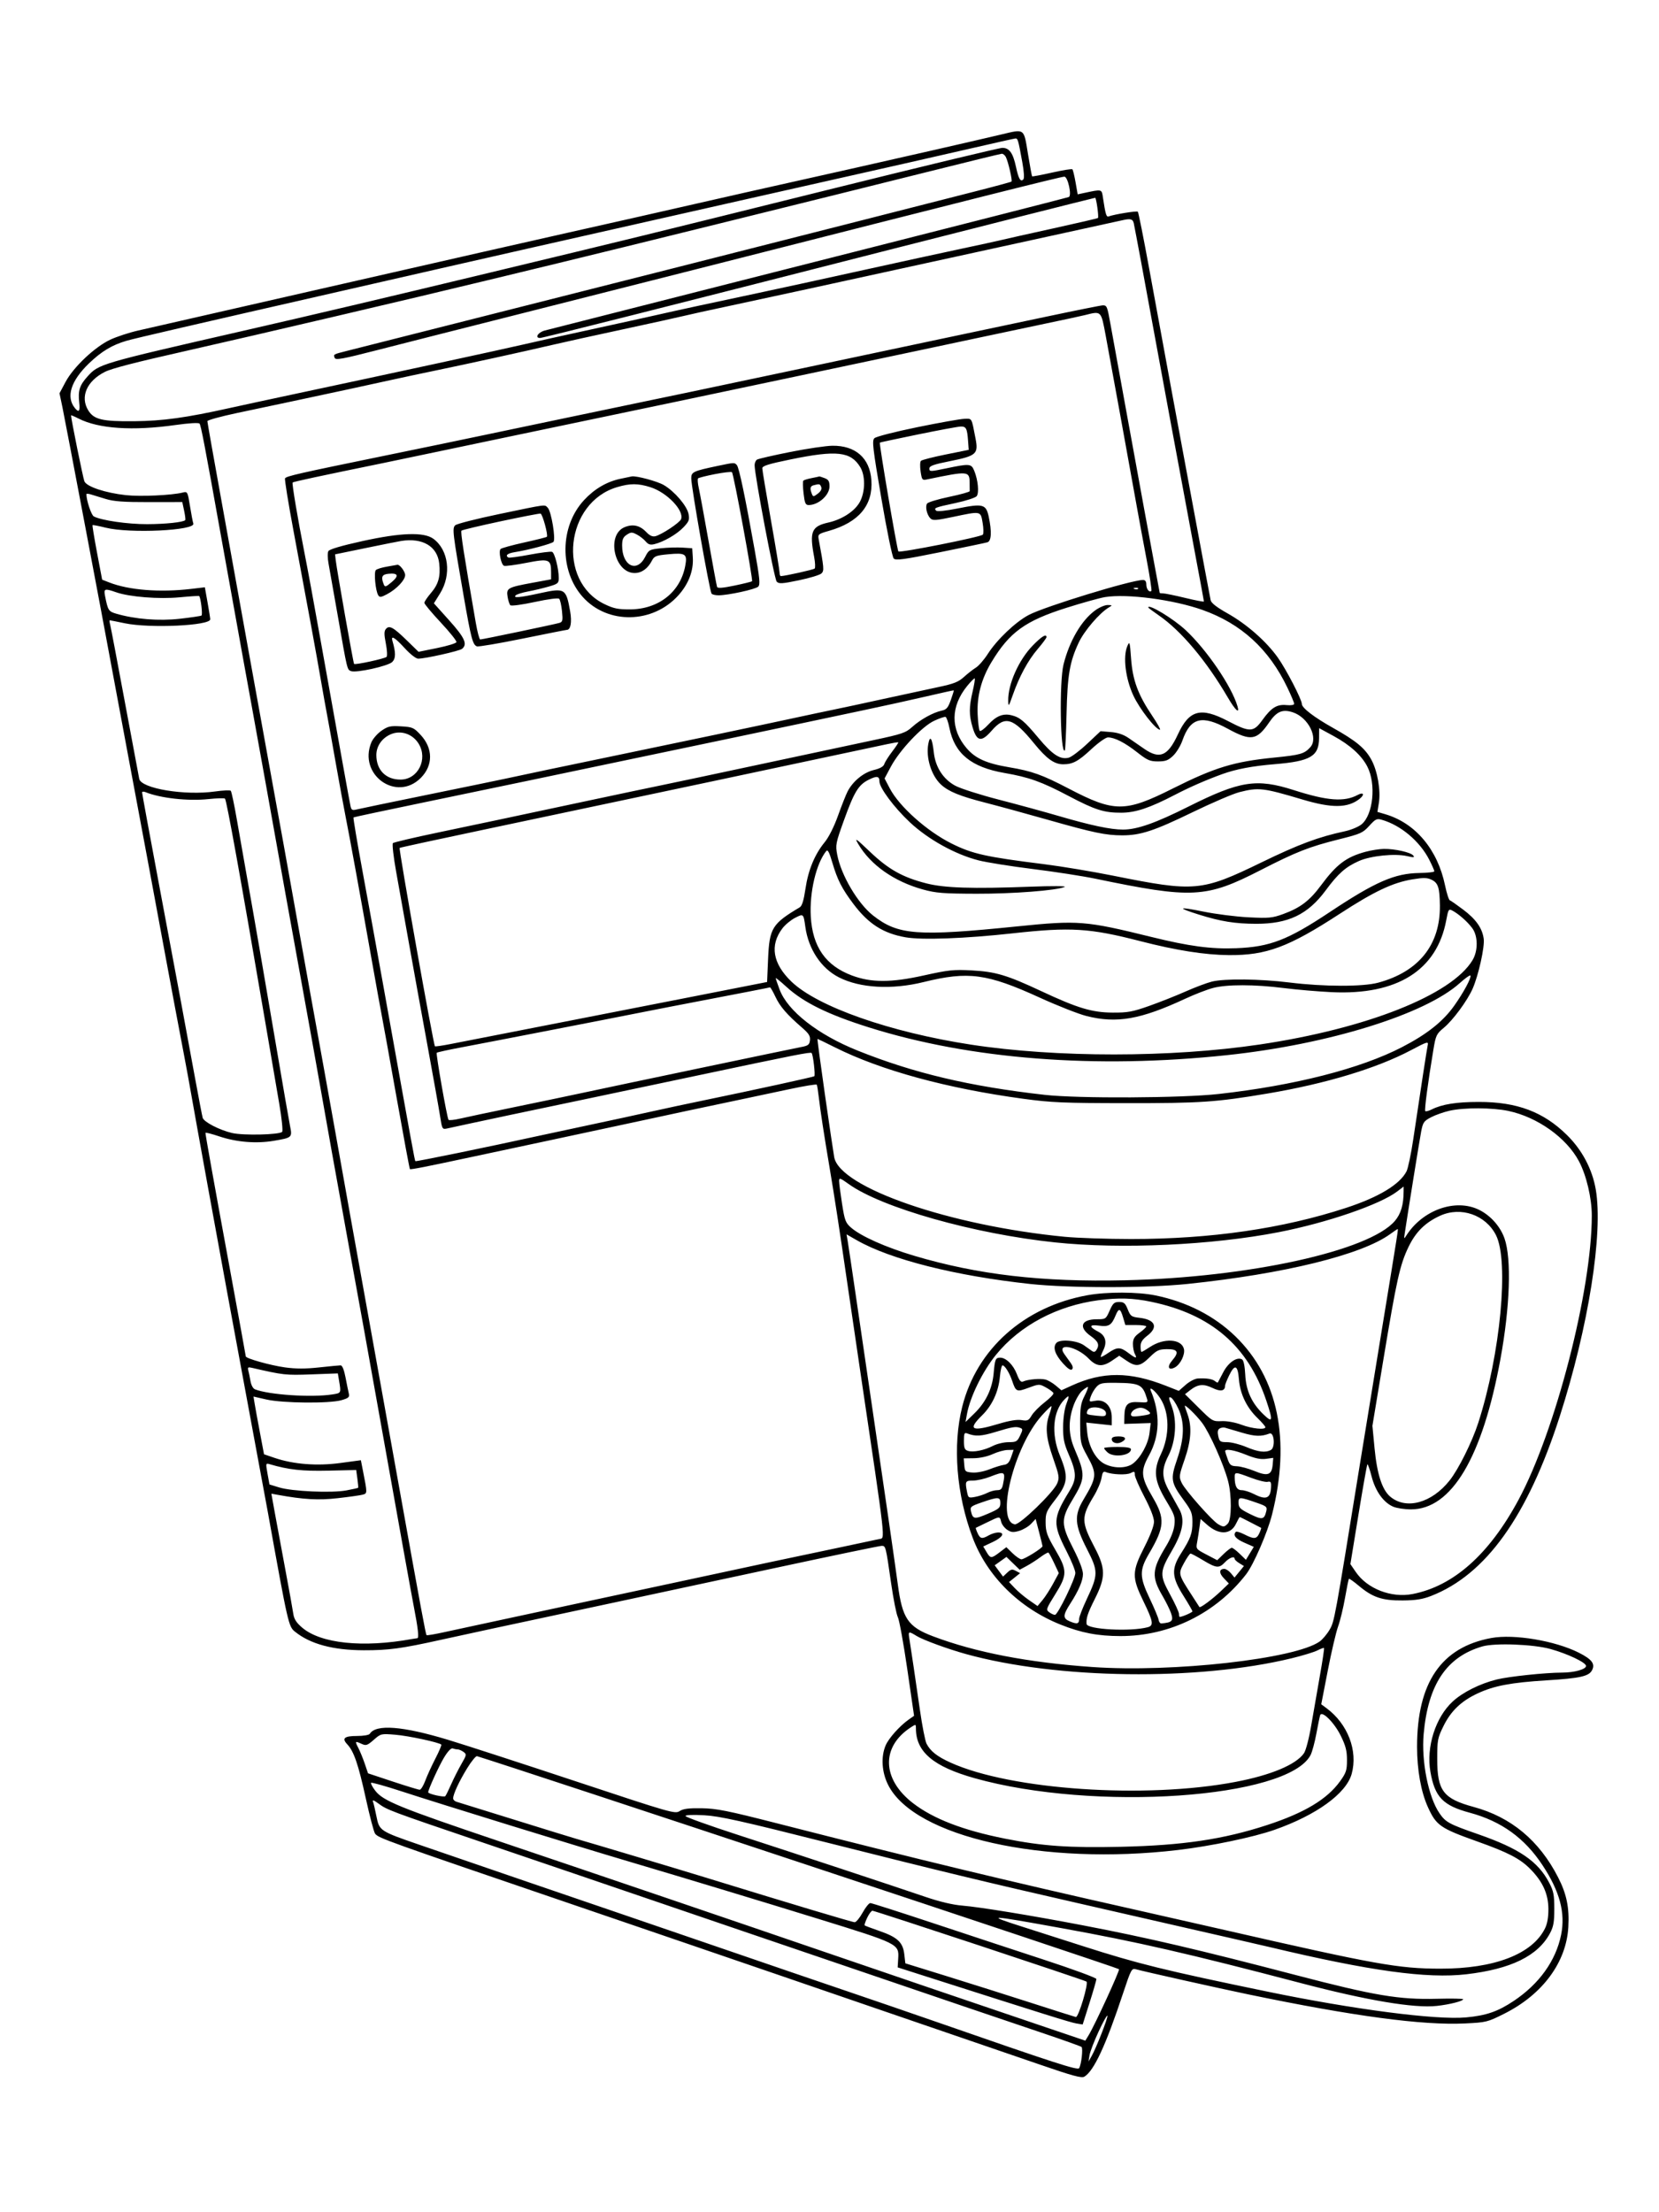 <svg xmlns="http://www.w3.org/2000/svg" width="864" height="1152" viewBox="0 0 864 1152" version="1.1">
	<path d="M 521.500 70.020 C 509.479 72.879, 468.119 82.336, 445.500 87.398 C 394.113 98.897, 374.232 103.375, 358.500 106.993 C 349.150 109.143, 336.100 112.109, 329.500 113.584 C 295.867 121.103, 205.559 141.585, 162.500 151.461 C 132.701 158.295, 81.356 170.013, 72.047 172.103 C 67.397 173.147, 60.826 175.297, 57.444 176.879 C 49.371 180.657, 38.270 191.139, 34.144 198.882 L 30.987 204.805 32.507 212.034 C 33.934 218.818, 54.552 327.664, 57.504 344 C 58.250 348.125, 62.696 371.975, 67.384 397 C 75.382 439.690, 80.345 466.346, 86.466 499.500 C 89.250 514.577, 92.990 534.475, 96.052 550.500 C 97.103 556, 98.627 564.325, 99.438 569 C 101.330 579.910, 115.363 657.221, 117.952 671 C 119.037 676.775, 122.652 696.350, 125.986 714.500 C 129.320 732.650, 133.400 754.700, 135.053 763.500 C 136.707 772.300, 138.708 783.100, 139.501 787.500 C 150.089 846.254, 150.256 846.985, 153.699 849.749 C 161.679 856.155, 173.481 859.323, 189.500 859.362 C 202.359 859.392, 209.085 858.482, 229.500 853.947 C 241.810 851.213, 257.892 847.754, 322 834.052 C 337.125 830.819, 373.751 822.960, 403.390 816.587 C 433.030 810.214, 458.109 805, 459.121 805 C 461.295 805, 461.276 804.928, 464.092 824.500 C 465.279 832.750, 466.860 840.698, 467.605 842.162 C 468.350 843.626, 470.554 855.774, 472.503 869.158 L 476.045 893.492 473.272 895.442 C 468.554 898.760, 462.827 905.172, 461.233 908.921 C 458.704 914.869, 459.222 922.934, 462.556 929.524 C 476.256 956.600, 543.362 971.651, 613.500 963.378 C 630.576 961.364, 652.781 956.723, 663.725 952.880 C 685.622 945.192, 701.118 933.961, 703.952 923.726 C 707.286 911.683, 701.915 897.702, 690.801 889.494 L 688.101 887.500 691.491 870 C 693.355 860.375, 695.774 850.025, 696.867 847 C 697.959 843.975, 699.594 837.230, 700.499 832.011 C 701.404 826.792, 702.311 822.356, 702.514 822.153 C 702.717 821.949, 705.047 823.597, 707.692 825.815 C 714.897 831.857, 719.863 833.514, 730.500 833.425 C 737.382 833.368, 740.884 832.810, 745.382 831.054 C 773.871 819.932, 795.611 789.552, 812.333 737.500 C 827.255 691.047, 835.003 642.202, 831.067 619.403 C 829.239 608.816, 823.974 598.864, 816.085 591.084 C 803.813 578.981, 790.047 573.810, 770.134 573.822 C 758.520 573.830, 751.028 575.023, 745.657 577.720 C 744.093 578.505, 742.570 578.904, 742.272 578.606 C 741.755 578.088, 743.682 563.523, 746.513 546.557 C 747.752 539.132, 748.105 538.392, 751.940 535.206 C 756.725 531.232, 764.178 521.120, 766.933 514.866 C 769.994 507.916, 773.281 493.131, 772.710 488.878 C 771.967 483.334, 768.696 478.693, 761.967 473.634 C 758.708 471.185, 755.609 469.028, 755.080 468.840 C 754.551 468.653, 753.426 465.167, 752.581 461.094 C 748.689 442.355, 737.167 428.634, 721.425 423.990 L 717.349 422.788 718.104 418.144 C 719.154 411.683, 717.396 401.499, 714.226 395.674 C 710.963 389.678, 706.324 385.826, 694.145 378.998 C 684.356 373.511, 678 368.627, 678 366.594 C 678 364.286, 669.815 348.495, 665.445 342.370 C 659.414 333.918, 649.269 325.011, 639.301 319.417 C 633.773 316.315, 630.819 314.030, 630.513 312.622 C 630.260 311.455, 628.928 304.425, 627.553 297 C 626.178 289.575, 623.033 272.700, 620.565 259.500 C 615.092 230.236, 605.745 179.590, 598.543 140.176 C 595.596 124.047, 592.912 110.579, 592.578 110.245 C 592.041 109.708, 580.350 111.603, 577.345 112.714 C 576.199 113.138, 575.722 111.562, 574.446 103.137 C 573.720 98.339, 574.165 98.454, 564.374 100.536 L 561.249 101.200 560.150 94.958 C 559.545 91.525, 558.801 88.468, 558.497 88.164 C 558.193 87.859, 553.415 88.632, 547.880 89.880 C 542.345 91.128, 537.681 92.003, 537.516 91.825 C 537.351 91.646, 536.370 86.325, 535.336 80 C 533.150 66.631, 533.794 67.096, 521.500 70.020 M 507 76.984 C 488.441 81.270, 470.921 85.232, 387.500 104.005 C 373.200 107.224, 354.300 111.492, 345.500 113.491 C 329.039 117.230, 308.947 121.768, 277.500 128.850 C 267.600 131.079, 247.800 135.578, 233.500 138.846 C 219.200 142.115, 193.325 148.020, 176 151.968 C 102.533 168.712, 70.222 176.192, 65.907 177.454 C 58.331 179.672, 52.878 182.951, 46.364 189.206 C 36.852 198.339, 34.232 206.755, 39.080 212.597 C 41.113 215.046, 41.769 214.130, 41.254 209.560 C 40.565 203.448, 41.474 200.588, 45.534 196.094 C 51.482 189.510, 51.739 189.435, 125.500 172.539 C 164.883 163.518, 197.814 155.752, 255.500 141.880 C 329.224 124.151, 333.718 123.050, 430.317 99.059 C 479.166 86.926, 520.428 77, 522.010 77 C 525.664 77, 527.575 79.667, 529.126 86.927 C 530.449 93.118, 531.496 94.912, 532.935 93.450 C 533.515 92.860, 533.318 89.467, 532.415 84.500 C 530.252 72.606, 530.069 71.989, 528.731 72.125 C 528.054 72.194, 518.275 74.381, 507 76.984 M 482.500 89.651 C 433.176 102.004, 318.541 130.331, 291 136.971 C 279.175 139.822, 262.300 143.904, 253.500 146.042 C 217.800 154.716, 132.862 174.617, 97.500 182.594 C 70.052 188.785, 58.223 191.840, 54.586 193.676 C 45.208 198.410, 41.645 206.626, 45.926 213.647 C 48.882 218.494, 53.231 219.524, 70 219.348 C 84.876 219.192, 96.786 217.546, 119.476 212.510 C 125.539 211.164, 141.075 207.812, 154 205.060 C 203.546 194.510, 261.936 181.872, 272 179.520 C 277.775 178.170, 293.975 174.570, 308 171.520 C 322.025 168.470, 337.325 165.100, 342 164.032 C 351.937 161.761, 371.786 157.462, 395 152.552 C 404.075 150.632, 427.925 145.435, 448 141.003 C 468.075 136.571, 491.925 131.376, 501 129.459 C 510.075 127.541, 519.300 125.528, 521.500 124.985 C 523.700 124.442, 535.835 121.727, 548.466 118.950 C 561.097 116.174, 571.605 113.728, 571.818 113.515 C 572.332 113.002, 570.942 103, 570.358 103 C 569.923 103, 503.387 119.804, 465.500 129.483 C 348.371 159.405, 282.647 176, 281.272 176 C 278.339 176, 280.240 173.015, 283.750 172.108 C 291.606 170.077, 348.038 155.726, 384 146.614 C 404.625 141.388, 434.100 133.904, 449.500 129.983 C 464.900 126.062, 495.050 118.390, 516.500 112.934 C 537.950 107.479, 556.005 102.823, 556.622 102.588 C 558.311 101.945, 556.150 92, 554.321 92 C 552.492 92, 509.637 102.774, 364 139.847 C 344.475 144.818, 303.525 155.190, 273 162.897 C 242.475 170.604, 207.911 179.374, 196.192 182.386 C 178.435 186.949, 174.790 187.616, 174.319 186.388 C 173.591 184.491, 173.464 184.565, 180.500 182.770 C 188.433 180.747, 285.797 156.098, 348 140.366 C 375.225 133.480, 417.750 122.671, 442.500 116.347 C 467.250 110.022, 496.242 102.627, 506.926 99.914 C 517.610 97.201, 526.548 94.785, 526.789 94.545 C 527.335 93.998, 525.051 84.111, 523.833 81.750 C 523.336 80.787, 522.383 80.030, 521.715 80.067 C 521.047 80.103, 503.400 84.416, 482.500 89.651 M 584.500 114.695 C 583.400 114.950, 570.125 117.858, 555 121.156 C 539.875 124.455, 514.450 130.010, 498.500 133.501 C 432.288 147.992, 395.512 155.990, 379 159.488 C 369.375 161.527, 359.025 163.802, 356 164.544 C 352.975 165.286, 338.800 168.407, 324.500 171.480 C 310.200 174.552, 293.775 178.173, 288 179.526 C 273.848 182.843, 243.646 189.469, 226.500 193.019 C 218.800 194.613, 209.575 196.572, 206 197.372 C 197.302 199.318, 168.700 205.491, 152 209.026 C 144.575 210.598, 131.637 213.339, 123.250 215.116 C 114.862 216.893, 108 218.789, 108 219.330 C 108 219.870, 111.353 238.804, 115.452 261.406 C 119.550 284.008, 126.094 320.275, 129.993 342 C 133.893 363.725, 139.514 394.775, 142.485 411 C 145.456 427.225, 149.967 452.200, 152.510 466.500 C 157.249 493.148, 165.904 541.220, 168.533 555.500 C 169.343 559.900, 172.051 574.975, 174.551 589 C 181.596 628.531, 183.380 638.477, 191.505 683.500 C 195.673 706.600, 202.881 746.650, 207.521 772.500 C 219.374 838.527, 221.689 851.022, 222.155 851.489 C 222.380 851.713, 226.600 851.001, 231.532 849.906 C 236.464 848.811, 242.525 847.501, 245 846.995 C 247.475 846.488, 256.925 844.450, 266 842.466 C 275.075 840.482, 288.575 837.579, 296 836.016 C 303.425 834.452, 328.625 829.052, 352 824.014 C 395.339 814.675, 408.464 811.877, 438.500 805.577 C 447.850 803.616, 456.573 801.760, 457.884 801.453 C 461.059 800.709, 461.663 806.056, 448.004 714 C 446.331 702.725, 443.390 682.700, 441.468 669.500 C 437.089 639.424, 434.522 622.685, 432.036 608 C 429.206 591.280, 427.221 578.338, 426.438 571.500 C 426.060 568.200, 425.584 565.209, 425.380 564.854 C 425.177 564.498, 418.820 565.533, 411.255 567.153 C 403.690 568.773, 392.325 571.184, 386 572.510 C 366.467 576.605, 347.098 580.732, 333 583.803 C 325.575 585.420, 305.325 589.761, 288 593.450 C 270.675 597.138, 251.325 601.266, 245 602.623 C 221.884 607.581, 213.828 609.162, 213.474 608.807 C 213.275 608.608, 210.150 591.808, 206.530 571.473 C 202.909 551.138, 199.498 532.250, 198.948 529.500 C 198.399 526.750, 195.956 513.250, 193.519 499.500 C 187.136 463.479, 182.306 436.973, 180.033 425.500 C 178.943 420, 176.669 407.625, 174.978 398 C 173.287 388.375, 171.261 377.125, 170.476 373 C 169.691 368.875, 168.160 360.325, 167.075 354 C 164.870 341.152, 160.378 316.649, 152.911 276.732 C 150.157 262.010, 148.146 249.572, 148.443 249.092 C 149.155 247.940, 155.596 246.474, 199.500 237.475 C 219.850 233.304, 243.700 228.360, 252.500 226.488 C 261.300 224.617, 280.650 220.559, 295.500 217.471 C 310.350 214.383, 328.800 210.527, 336.500 208.901 C 344.200 207.275, 354.775 205.070, 360 204.001 C 365.225 202.932, 390.875 197.516, 417 191.967 C 443.125 186.417, 475.975 179.456, 490 176.498 C 504.025 173.540, 528.392 168.393, 544.148 165.060 C 559.905 161.727, 573.491 159, 574.339 159 C 576.473 159, 576.661 159.469, 578.370 169.041 C 579.200 173.693, 582.800 193.475, 586.369 213 C 589.938 232.525, 594.251 256.150, 595.954 265.500 C 597.658 274.850, 600.156 288.350, 601.506 295.500 C 602.856 302.650, 603.969 308.613, 603.980 308.750 C 603.991 308.887, 604.788 309.001, 605.750 309.002 C 606.712 309.003, 611.888 310.065, 617.250 311.363 C 622.612 312.661, 627 313.497, 627 313.222 C 627 312.948, 624.997 302.098, 622.548 289.111 C 618.312 266.646, 599.635 165.833, 598.536 159.500 C 597.470 153.359, 590.949 118.417, 590.465 116.250 C 589.969 114.030, 588.746 113.712, 584.500 114.695 M 565 164.088 C 563.075 164.573, 553.850 166.562, 544.500 168.509 C 535.150 170.456, 520.300 173.599, 511.500 175.493 C 502.700 177.386, 488.075 180.494, 479 182.398 C 469.925 184.302, 442.250 190.155, 417.500 195.404 C 376.255 204.151, 336.465 212.504, 264.500 227.523 C 249.650 230.622, 231.200 234.493, 223.500 236.126 C 215.800 237.759, 205.225 239.971, 200 241.041 C 166.394 247.927, 152.825 250.842, 152.401 251.265 C 151.960 251.706, 155.054 270.115, 158.490 287.500 C 160.312 296.716, 163.144 312.094, 167.421 336 C 177.443 392.009, 182.088 417.734, 182.561 419.847 C 183.006 421.835, 183.502 422.091, 185.794 421.514 C 187.282 421.140, 203.575 417.755, 222 413.992 C 240.425 410.229, 258.875 406.425, 263 405.539 C 278.203 402.273, 290.103 399.773, 315.500 394.510 C 352.330 386.878, 397.171 377.457, 413 374.026 C 420.425 372.417, 429.875 370.414, 434 369.575 C 438.125 368.735, 449.825 366.223, 460 363.991 C 470.175 361.759, 483 358.986, 488.500 357.828 C 496.713 356.099, 499.125 355.154, 502 352.540 C 503.925 350.789, 506.725 348.599, 508.222 347.673 C 509.720 346.747, 512.513 343.538, 514.430 340.542 C 519.203 333.081, 528.894 323.862, 535.780 320.231 C 544.118 315.834, 589.064 302.067, 595.250 302.015 C 596.443 302.005, 597 302.777, 597 304.441 C 597 306.789, 598.588 308.745, 599.641 307.692 C 599.921 307.413, 598.796 300.055, 597.142 291.342 C 595.488 282.629, 593.208 270.325, 592.075 264 C 587.919 240.800, 577.983 186.170, 575.843 174.750 C 573.390 161.660, 573.646 161.911, 565 164.088 M 37 216.306 C 37 218.095, 43.259 249.015, 43.951 250.645 C 45.137 253.439, 54.824 256.669, 65.559 257.849 C 73.099 258.678, 89.445 257.930, 95.166 256.494 C 97.647 255.872, 97.730 256.027, 98.954 263.615 C 99.642 267.881, 100.417 271.924, 100.677 272.599 C 102.086 276.273, 67.555 277.923, 55.006 274.781 C 51.434 273.887, 48.369 273.297, 48.195 273.471 C 48.021 273.646, 49.075 280.104, 50.537 287.824 L 53.195 301.861 56.847 303.295 C 67.108 307.325, 83.213 308.594, 99.594 306.664 L 106.688 305.828 108.087 313.664 C 108.856 317.974, 109.489 321.946, 109.493 322.492 C 109.517 325.822, 78.034 327.285, 64.976 324.561 C 60.864 323.703, 57.335 323.001, 57.133 323.001 C 56.932 323, 57.035 324.012, 57.362 325.250 C 57.690 326.488, 61.132 344.600, 65.011 365.500 C 68.890 386.400, 72.267 404.447, 72.514 405.603 C 73.590 410.628, 96.244 414.388, 111.998 412.157 C 116.121 411.573, 119.807 411.411, 120.187 411.798 C 120.567 412.184, 122.006 419.025, 123.385 427 C 124.763 434.975, 127.059 448.025, 128.487 456 C 132.240 476.960, 137.001 504.496, 143.962 545.500 C 147.324 565.300, 150.520 583.716, 151.064 586.424 C 152.255 592.350, 152.133 592.460, 142.555 594.075 C 133.441 595.612, 123.174 594.777, 114.204 591.769 C 110.242 590.440, 107.003 589.611, 107.007 589.926 C 107.021 591.183, 111.242 614.728, 119.416 659.153 C 124.137 684.813, 128 706.039, 128 706.322 C 128 707.407, 140.851 711.021, 148.407 712.061 C 154.077 712.842, 159.110 712.846, 166.196 712.075 C 171.631 711.484, 176.677 711, 177.409 711 C 178.247 711, 179.185 713.317, 179.942 717.250 C 180.603 720.688, 181.378 724.484, 181.664 725.687 C 182.110 727.558, 181.560 728.055, 177.842 729.133 C 171.643 730.932, 147.215 730.715, 138.758 728.786 L 132.016 727.248 132.607 730.874 C 132.932 732.868, 134.165 739.632, 135.349 745.905 L 137.500 757.311 143 759.185 C 152.846 762.539, 165.084 763.493, 177.221 761.852 L 187.942 760.402 188.934 765.451 C 191.367 777.828, 191.368 777.669, 188.835 778.350 C 187.551 778.695, 181.738 779.515, 175.918 780.171 C 165.773 781.314, 158.072 780.878, 144.412 778.384 L 141.324 777.821 143.104 787.660 C 144.083 793.072, 146.527 806.275, 148.537 817 C 150.546 827.725, 152.434 838.205, 152.732 840.289 C 153.137 843.124, 154.300 844.957, 157.345 847.563 C 167.060 855.879, 188.997 858.164, 214.500 853.517 C 215.600 853.317, 216.889 853.119, 217.364 853.077 C 218.285 852.995, 217.700 847.817, 215.492 836.500 C 214.252 830.148, 208.841 800.084, 196.414 730.500 C 190.240 695.928, 189.100 689.617, 181.061 645.500 C 176.015 617.804, 168.707 577.033, 166.095 562 C 164.996 555.675, 160.910 532.950, 157.016 511.500 C 149.787 471.682, 148.109 462.360, 138.564 409 C 135.563 392.225, 131.985 372.425, 130.613 365 C 129.241 357.575, 127.439 347.675, 126.609 343 C 125.779 338.325, 123.266 324.375, 121.026 312 C 118.785 299.625, 116.106 284.775, 115.073 279 C 106.648 231.920, 104.634 221.384, 103.905 220.585 C 103.403 220.035, 98.370 220.334, 91.285 221.336 C 69.146 224.466, 51.352 223.281, 40.970 217.984 C 38.786 216.871, 37 216.116, 37 216.306 M 477.667 222.469 C 465.933 224.873, 456.194 227.377, 455.369 228.202 C 454.082 229.489, 454.526 233.308, 459.016 259.584 C 461.866 276.262, 464.709 290.093, 465.440 290.840 C 466.534 291.958, 470.537 291.414, 489.626 287.553 C 502.207 285.008, 513.288 282.687, 514.250 282.396 C 516.331 281.765, 516.579 276.797, 514.917 269.047 C 513.519 262.532, 511.959 262.123, 498.678 264.793 C 492.602 266.014, 488.124 266.474, 487.567 265.936 C 486.127 264.543, 486.859 264.252, 497.532 261.976 C 503.015 260.807, 508.017 259.186, 508.648 258.374 C 509.982 256.658, 509.363 250.039, 507.420 245.250 C 505.858 241.398, 505.093 241.328, 492.750 243.908 C 484.507 245.631, 484 245.637, 484 244.013 C 484 242.621, 486.070 241.874, 494.728 240.139 C 508.525 237.374, 509.612 236.415, 508.058 228.375 C 505.902 217.232, 506.332 217.990, 502.231 218.100 C 500.179 218.155, 489.125 220.121, 477.667 222.469 M 478 226.254 C 467.275 228.453, 458.375 230.359, 458.221 230.489 C 457.747 230.890, 467.213 286.459, 467.876 287.164 C 468.679 288.017, 510.795 279.646, 511.851 278.423 C 512.290 277.915, 512.243 275.137, 511.748 272.250 C 510.677 266.007, 511.064 266.084, 496.313 269.179 C 487.319 271.066, 485.742 271.166, 484.530 269.929 C 482.703 268.063, 481.758 263.839, 482.809 262.234 C 483.265 261.538, 488.456 259.963, 494.344 258.734 C 500.232 257.505, 505.039 256.163, 505.025 255.750 C 505.011 255.338, 504.993 253.537, 504.985 251.750 C 504.954 245.190, 504.523 245.149, 482.827 249.649 C 480.298 250.174, 480.115 249.950, 479.452 245.527 C 479.066 242.954, 479.144 240.457, 479.625 239.977 C 480.106 239.497, 485.900 238.012, 492.500 236.679 L 504.500 234.253 504.187 229.877 C 503.694 222.997, 503.172 221.985, 500.183 222.127 C 498.707 222.197, 488.725 224.054, 478 226.254 M 411.500 235.372 C 402.700 237.125, 394.938 238.910, 394.250 239.339 C 393.563 239.767, 393 241.073, 393 242.240 C 393 247.468, 403.279 301.634, 404.511 302.901 C 405.679 304.102, 407.344 303.996, 416.138 302.165 C 421.783 300.989, 427.045 299.384, 427.830 298.598 C 429.266 297.163, 429.163 295.919, 426.363 280.798 C 425.890 278.248, 426.190 278.003, 431.681 276.445 C 447.269 272.024, 454.752 263.074, 453.805 249.984 C 452.976 238.515, 445.541 231.973, 433.500 232.115 C 430.200 232.154, 420.300 233.619, 411.500 235.372 M 411.750 239.241 C 400.090 241.637, 397 242.610, 397.002 243.886 C 397.003 244.774, 399.028 256.936, 401.502 270.914 C 403.976 284.891, 406 297.154, 406 298.164 C 406 299.174, 406.293 300, 406.650 300 C 408.655 300, 423.621 296.668, 424.260 296.080 C 424.678 295.695, 424.559 292.945, 423.994 289.970 C 421.501 276.825, 422.642 274.070, 431.386 272.113 C 438.744 270.466, 445.445 266.009, 447.953 261.091 C 450.666 255.773, 450.690 247.644, 448.005 243.241 C 443.057 235.124, 435.722 234.315, 411.750 239.241 M 374 242.570 C 360.925 245.325, 360 245.756, 360 249.093 C 360 253.556, 369.468 307.330, 370.567 309.108 C 370.870 309.599, 372.509 310, 374.209 310 C 379.170 310, 393.376 306.907, 394.853 305.506 C 395.988 304.429, 395.692 301.337, 393.021 286.361 C 388.145 259.018, 384.923 243.628, 383.786 242.250 C 382.577 240.785, 382.458 240.788, 374 242.570 M 372.329 246.898 C 367.835 247.779, 363.883 248.778, 363.545 249.117 C 363.208 249.457, 363.377 251.721, 363.921 254.149 C 364.465 256.576, 366.740 268.898, 368.976 281.531 C 371.213 294.164, 373.222 305.006, 373.442 305.624 C 373.726 306.426, 376.337 306.229, 382.521 304.941 C 387.295 303.946, 391.407 302.926, 391.659 302.674 C 392.284 302.049, 382.081 246.656, 381.202 245.900 C 380.816 245.568, 376.823 246.017, 372.329 246.898 M 322.972 249.359 C 315.875 250.888, 309.492 254.658, 304.103 260.504 C 291.499 274.177, 291.257 297.316, 303.574 310.950 C 316.508 325.267, 339.976 324.830, 353.287 310.026 C 358.610 304.105, 361.247 297.196, 360.808 290.319 L 360.500 285.500 355.500 285.173 C 352.750 284.993, 347.678 285.142, 344.229 285.505 C 338.200 286.138, 337.881 286.313, 335.995 290.009 C 331.666 298.496, 324 294.703, 324 284.073 C 324 280.915, 324.523 279.703, 326.424 278.458 C 328.587 277.041, 329.152 277.030, 331.674 278.356 C 333.228 279.174, 335.290 280.786, 336.255 281.939 C 337.591 283.534, 338.667 283.877, 340.755 283.375 C 345.581 282.213, 352.398 278.285, 355.875 274.663 C 358.811 271.604, 359.166 270.697, 358.601 267.687 C 357.805 263.443, 351.285 255.828, 345.651 252.561 C 342.301 250.619, 331.550 247.716, 329.066 248.084 C 328.755 248.130, 326.013 248.704, 322.972 249.359 M 422.739 248.959 C 420.670 249.361, 418.710 249.956, 418.384 250.283 C 418.057 250.610, 418.106 253.605, 418.493 256.939 C 419.087 262.062, 419.501 263, 421.164 263 C 426.246 263, 432 257.850, 432 253.301 C 432 250.625, 431.484 249.754, 429.435 248.975 C 428.024 248.439, 426.787 248.052, 426.685 248.115 C 426.583 248.178, 424.808 248.558, 422.739 248.959 M 321.405 253.666 C 294.442 261.626, 289.964 302.514, 314.736 314.554 C 319.499 316.869, 321.802 317.353, 328 317.339 C 342.908 317.306, 354.313 308.352, 356.868 294.676 C 358.033 288.444, 357.085 287.792, 348.074 288.630 C 341.678 289.224, 340.752 289.580, 339.551 291.901 C 337.375 296.110, 334.185 298.400, 330.500 298.400 C 319.981 298.400, 315.612 278.567, 325.244 274.543 C 329.520 272.756, 333.200 273.555, 336.486 276.985 C 338.367 278.948, 339.798 279.611, 341.328 279.227 C 344.637 278.396, 353.990 272.191, 354.692 270.359 C 356.409 265.885, 347.326 256.414, 338.715 253.699 C 332.261 251.665, 328.208 251.657, 321.405 253.666 M 423.750 252.689 C 421.921 253.167, 421.678 254.346, 422.820 257.196 C 423.453 258.775, 423.666 258.766, 425.906 257.074 C 427.455 255.904, 428.090 254.676, 427.687 253.628 C 427.048 251.962, 426.779 251.898, 423.750 252.689 M 45 257.334 C 45 260.608, 47.530 268.213, 48.855 268.922 C 52.731 270.997, 66.546 272.997, 76.708 272.956 C 86.315 272.918, 95.375 271.958, 96.469 270.864 C 96.683 270.650, 96.425 268.442, 95.895 265.957 L 94.932 261.439 77.716 261.470 C 64.354 261.493, 59.269 261.123, 55 259.816 C 51.975 258.890, 48.487 257.825, 47.250 257.449 C 46.013 257.074, 45 257.022, 45 257.334 M 260 267.689 C 248.175 270.153, 237.865 272.781, 237.090 273.530 C 235.457 275.107, 235.699 277.143, 241.463 310.289 C 245.328 332.508, 246.178 335.747, 248.369 336.588 C 249.138 336.883, 259.835 335.072, 272.140 332.562 C 284.445 330.053, 294.831 328, 295.221 328 C 297.195 328, 297.918 323.913, 296.928 318.346 C 294.800 306.377, 294.254 306.054, 281.022 308.942 C 270.505 311.238, 267.066 311.534, 268.585 310.015 C 269.127 309.473, 272.029 308.568, 275.035 308.003 C 278.041 307.438, 282.863 306.294, 285.750 305.460 C 290.540 304.077, 291 303.688, 291 301.021 C 291 296.179, 288.891 287.895, 287.525 287.371 C 286.821 287.101, 281.577 287.761, 275.873 288.838 C 270.168 289.916, 265.163 290.591, 264.750 290.339 C 262.943 289.237, 264.313 288.126, 268.250 287.502 C 275.234 286.394, 287.194 283.206, 288.222 282.178 C 289.535 280.865, 287.114 266.257, 285.279 264.422 C 283.501 262.644, 285.391 262.400, 260 267.689 M 260.748 271.464 C 249.884 273.778, 240.699 275.968, 240.337 276.330 C 239.763 276.903, 241.482 287.976, 247.776 324.250 C 248.611 329.063, 249.652 333, 250.089 333 C 251.197 333, 289.074 325.079, 291.379 324.365 C 293.017 323.858, 293.184 323.076, 292.686 318.249 C 292.372 315.205, 291.712 312.312, 291.219 311.819 C 290.691 311.291, 285.461 311.974, 278.483 313.483 C 271.900 314.906, 266.262 315.662, 265.785 315.185 C 265.313 314.713, 264.667 312.722, 264.349 310.760 C 263.621 306.280, 264.355 305.866, 277.250 303.486 L 287 301.686 287 298.034 C 287 291.179, 285.982 290.789, 274.126 293.098 C 268.420 294.209, 263.189 294.903, 262.502 294.639 C 260.963 294.049, 259.538 287.062, 260.716 285.884 C 261.187 285.413, 266.696 283.894, 272.957 282.509 C 279.219 281.125, 284.546 279.787, 284.796 279.537 C 285.579 278.755, 282.552 267.654, 281.500 267.450 C 280.950 267.344, 271.611 269.150, 260.748 271.464 M 188.668 281.788 C 177.729 284.201, 171.545 286.029, 171.003 287.010 C 170.544 287.841, 170.591 290.766, 171.107 293.510 C 171.623 296.255, 173.845 308.810, 176.044 321.410 C 180.874 349.089, 180.781 348.702, 182.805 349.479 C 185.535 350.526, 202.154 346.846, 204.276 344.724 C 206.141 342.859, 206.170 339.846, 204.379 333.750 C 203.462 330.627, 205.596 331.886, 210.739 337.500 C 213.631 340.657, 216.629 343, 217.778 343 C 221.449 343, 239.300 338.996, 240.660 337.867 C 243.567 335.454, 242.042 332.080, 233.986 323.105 L 225.972 314.177 229.195 308.994 C 235.238 299.271, 233.643 286.369, 225.678 280.559 C 220.750 276.963, 208.734 277.362, 188.668 281.788 M 208.995 281.693 C 207.617 281.909, 199.292 283.569, 190.495 285.383 L 174.500 288.680 174.826 291.590 C 175.400 296.709, 184.001 345.334, 184.403 345.737 C 184.999 346.332, 200.390 342.996, 201.325 342.068 C 201.779 341.618, 201.608 338.497, 200.946 335.133 C 200.009 330.369, 200.009 328.694, 200.944 327.567 C 202.698 325.454, 204.765 326.561, 211.742 333.352 L 217.985 339.427 227.670 337.464 C 232.997 336.384, 237.517 335, 237.714 334.390 C 237.912 333.779, 234.232 329.173, 229.537 324.154 C 224.842 319.135, 221 314.532, 221 313.924 C 221 313.315, 222.568 310.986, 224.485 308.746 C 228.358 304.222, 229.497 300.101, 228.737 293.362 C 227.737 284.488, 220.069 279.956, 208.995 281.693 M 201.613 295.054 C 198.926 295.505, 196.282 296.318, 195.739 296.861 C 194.637 297.963, 195.549 307.652, 196.972 309.954 C 197.727 311.176, 198.407 311.100, 201.530 309.445 C 206.521 306.800, 211 302.080, 211 299.465 C 211 297.588, 208.102 293.788, 206.921 294.118 C 206.690 294.182, 204.301 294.604, 201.613 295.054 M 202.250 298.794 C 198.911 299.136, 198.331 300.453, 199.839 304.266 C 200.466 305.852, 200.891 305.734, 204.019 303.098 C 207.944 299.790, 207.321 298.274, 202.250 298.794 M 590.813 306.683 C 591.534 306.972, 592.397 306.936, 592.729 306.604 C 593.061 306.272, 592.471 306.036, 591.417 306.079 C 590.252 306.127, 590.015 306.364, 590.813 306.683 M 54.689 310.250 C 56.200 317.930, 56.510 318.415, 60.686 319.624 C 70.495 322.464, 82.763 323.431, 93.603 322.220 C 99.386 321.574, 104.485 320.818, 104.933 320.541 C 105.621 320.116, 104.558 311.225, 103.720 310.387 C 103.567 310.234, 99.002 310.529, 93.575 311.043 C 82.762 312.066, 67.493 310.861, 60.535 308.436 C 54.520 306.339, 53.954 306.514, 54.689 310.250 M 575.500 310.932 C 572.750 311.379, 563.750 313.878, 555.500 316.486 C 533.893 323.315, 525.768 329.198, 516.325 344.849 C 511.107 353.498, 508.721 362.509, 509.149 371.945 C 509.346 376.288, 509.843 380.177, 510.254 380.587 C 510.664 380.997, 512.700 379.492, 514.777 377.242 C 518.861 372.818, 522.422 371.395, 526.750 372.459 C 531.174 373.547, 533.453 375.464, 540.854 384.325 C 548.138 393.046, 552.169 395.676, 556.562 394.574 C 557.993 394.215, 562.315 390.961, 566.166 387.344 L 573.170 380.766 578.525 381.210 C 582.125 381.509, 585.128 382.513, 587.690 384.274 C 589.785 385.714, 593.480 388.267, 595.900 389.946 C 603.959 395.539, 608.220 393.723, 613.413 382.482 C 619.336 369.661, 625.331 368.060, 639.554 375.500 C 650.888 381.429, 652.821 381.379, 657.372 375.046 C 662.081 368.491, 664.964 366.691, 669.987 367.170 C 672.376 367.398, 674 367.126, 674 366.498 C 674 365.918, 672.398 362.100, 670.439 358.014 C 660.838 337.980, 646.410 324.785, 626.280 317.631 C 611.172 312.261, 586.969 309.068, 575.500 310.932 M 570.400 317.826 C 563.237 323.017, 556.979 333.691, 553.883 346 C 551.611 355.035, 552.190 393.143, 554.564 390.769 C 554.821 390.513, 555.218 382.022, 555.448 371.901 C 555.908 351.587, 557.076 344.708, 561.770 334.678 C 564.661 328.500, 572.603 319.226, 577.500 316.309 C 579.399 315.178, 579.369 315.115, 576.900 315.059 C 575.470 315.026, 572.545 316.272, 570.400 317.826 M 598 316.334 C 598 316.517, 600.441 318.349, 603.425 320.404 C 615.169 328.492, 628.208 344.003, 639.520 363.341 C 643.391 369.958, 645.744 372.055, 644.468 367.750 C 641.379 357.329, 628.552 338.487, 617.519 328.166 C 611.152 322.211, 598 314.238, 598 316.334 M 537.900 336.103 C 530.529 343.670, 524.895 356.334, 525.074 364.932 C 525.143 368.231, 525.321 368.009, 527.429 362 C 530.858 352.224, 535.348 343.927, 540.434 337.968 C 542.945 335.026, 545 332.255, 545 331.810 C 545 329.861, 542.518 331.361, 537.900 336.103 M 587.095 336.500 C 584.757 341.971, 586.158 353.396, 590.246 362.197 C 593.476 369.152, 601.928 380, 604.117 380 C 604.580 380, 602.760 376.738, 600.072 372.750 C 592.672 361.772, 589.877 354.218, 589.064 343 C 588.420 334.100, 588.295 333.690, 587.095 336.500 M 503.716 357.195 C 495.019 367.868, 494.913 379.698, 503.425 389.642 C 507.988 394.972, 513.761 397.560, 525.500 399.538 C 537.497 401.559, 542.762 403.442, 556.565 410.649 C 580.372 423.080, 585.943 423.077, 610.769 410.619 C 632.625 399.651, 642.603 396.606, 663.520 394.516 C 677.285 393.140, 679.266 392.574, 682.396 389.115 C 686.729 384.327, 681.370 373.597, 673.319 370.940 C 667.948 369.168, 664.878 370.462, 661.011 376.129 C 654.554 385.591, 651.498 386.069, 639.448 379.500 C 625.934 372.134, 619.950 373.686, 615.788 385.637 C 614.847 388.341, 612.680 391.891, 610.973 393.526 C 608.410 395.981, 607.031 396.500, 603.065 396.500 C 598.844 396.500, 597.521 395.919, 592.172 391.716 C 585.795 386.707, 580.476 384, 577.007 384 C 575.875 384, 572.037 386.710, 568.472 390.026 C 561.535 396.480, 558.710 398.002, 553.685 397.996 C 549.021 397.991, 545.068 395.134, 538.418 386.960 C 527.665 373.744, 523.407 372.481, 516.491 380.454 C 511.138 386.624, 508.735 386.215, 506.521 378.758 C 504.620 372.356, 504.623 368.224, 506.537 360.105 C 507.366 356.588, 507.860 353.526, 507.634 353.301 C 507.408 353.075, 505.645 354.828, 503.716 357.195 M 482.500 362.633 C 474.800 364.427, 459.950 367.692, 449.500 369.890 C 439.050 372.089, 423.975 375.280, 416 376.983 C 408.025 378.686, 390.925 382.282, 378 384.975 C 365.075 387.668, 345.950 391.673, 335.500 393.874 C 298.378 401.694, 253.023 411.168, 219 418.211 C 200.025 422.139, 184.318 425.493, 184.096 425.664 C 183.874 425.835, 185.995 438.468, 188.810 453.737 C 191.625 469.007, 196.430 495.450, 199.487 512.500 C 215.047 599.274, 215.965 604.299, 216.338 604.671 C 216.647 604.981, 254.494 597.211, 280.500 591.499 C 286.550 590.170, 299.150 587.468, 308.500 585.493 C 317.850 583.519, 331.350 580.595, 338.500 578.995 C 345.650 577.395, 359.150 574.512, 368.500 572.588 C 391.703 567.813, 423.348 560.903, 424.078 560.452 C 424.720 560.055, 423.459 549.125, 422.681 548.348 C 422.064 547.730, 414.420 549.236, 363.500 560.006 C 321.373 568.916, 288.945 575.745, 266 580.539 C 259.675 581.860, 250.225 583.875, 245 585.016 C 239.775 586.157, 234.323 587.339, 232.885 587.643 C 230.339 588.181, 230.243 588.017, 229.210 581.348 C 228.626 577.582, 225.669 561, 222.638 544.500 C 219.607 528, 215.282 504.150, 213.028 491.500 C 210.773 478.850, 207.767 462.049, 206.349 454.165 C 204.915 446.199, 204.154 439.481, 204.635 439.044 C 205.111 438.611, 215.625 436.138, 228 433.548 C 251.890 428.549, 260.799 426.661, 306 417.024 C 321.675 413.682, 338.775 410.079, 344 409.017 C 349.225 407.955, 372.625 402.996, 396 397.996 C 419.375 392.997, 445.886 387.338, 454.914 385.421 C 469.900 382.239, 471.659 381.638, 475.119 378.511 C 479.403 374.641, 486.056 370.974, 490.465 370.052 C 492.913 369.540, 493.735 368.578, 495.186 364.521 C 496.153 361.820, 496.844 359.557, 496.722 359.491 C 496.600 359.426, 490.200 360.840, 482.500 362.633 M 486.470 375.363 C 480.196 378.283, 468.518 390.675, 463.935 399.274 L 460.683 405.376 463.398 410.561 C 468.321 419.965, 482.754 432.851, 495.500 439.223 C 506.388 444.666, 513.344 446.222, 543.793 450.026 C 552.754 451.146, 568.954 453.844, 579.793 456.023 C 622.337 464.573, 625.740 464.267, 657 449.076 C 676.334 439.680, 686.657 435.828, 700.403 432.879 C 703.650 432.183, 707.586 430.536, 709.150 429.220 C 715.166 424.158, 716.743 408.297, 712.130 399.255 C 709.140 393.394, 703.127 387.946, 694.435 383.222 L 687 379.181 686.967 384.341 C 686.906 393.817, 682.496 396.414, 663.870 397.942 C 652.318 398.890, 643.630 400.536, 636.500 403.129 C 628.020 406.212, 619.645 409.875, 612 413.845 C 598.728 420.736, 591.427 423.179, 584 423.214 C 574.984 423.257, 570.326 421.778, 556.500 414.485 C 542.469 407.083, 535.943 404.745, 523.098 402.517 C 505.795 399.515, 497.119 392.414, 494.455 379.074 C 493.856 376.075, 492.946 373.487, 492.433 373.321 C 491.920 373.156, 489.236 374.075, 486.470 375.363 M 198.658 380.534 C 196.544 381.999, 194.182 384.714, 193.408 386.567 C 186.389 403.366, 206.418 417.817, 219.118 405.118 C 225.615 398.620, 225.591 389.700, 219.057 382.696 C 215.486 378.868, 214.845 378.587, 208.873 378.241 C 203.265 377.915, 202.039 378.191, 198.658 380.534 M 203.415 382.409 C 198.868 384.407, 196 388.575, 196 393.185 C 196 401.017, 200.983 406.033, 208.700 405.968 C 217.674 405.893, 222.954 395.357, 218.050 387.314 C 214.901 382.149, 208.721 380.079, 203.415 382.409 M 483.467 387.327 C 482.106 394.580, 485.062 404.002, 490.153 408.637 C 494.083 412.215, 499.922 414.596, 513 417.950 C 519.875 419.713, 534.726 423.777, 546.002 426.981 C 569.495 433.657, 575.940 435, 584.474 435 C 593.985 435, 601.052 432.678, 621 423 C 631.175 418.063, 642.182 413.344, 645.460 412.512 C 655.529 409.958, 657.742 410.217, 678.387 416.367 C 693.647 420.913, 701.834 420.829, 707.985 416.062 C 710.842 413.849, 710.191 412.292, 707.100 413.947 C 700.050 417.720, 691.356 417.065, 673.768 411.435 C 654.447 405.250, 645.735 406.613, 619 420 C 601.704 428.661, 592.202 432, 584.853 432 C 578.387 432, 568.221 429.854, 551.427 424.943 C 543.914 422.746, 529.832 418.900, 520.134 416.397 C 510.435 413.894, 500.264 410.643, 497.531 409.173 C 491.248 405.793, 487.194 399.552, 486.341 391.944 C 485.495 384.398, 484.358 382.573, 483.467 387.327 M 462 387.519 C 440.947 392.062, 311.218 419.563, 254 431.612 C 228.975 436.882, 208.334 441.354, 208.131 441.549 C 207.573 442.086, 225.719 544.053, 226.515 544.848 C 226.712 545.045, 230.389 544.513, 234.687 543.665 C 238.984 542.817, 261.400 538.432, 284.500 533.919 C 307.600 529.407, 342.925 522.486, 363 518.540 L 399.500 511.365 400.016 499.335 C 400.704 483.322, 402.090 481.064, 416.498 472.485 C 417.701 471.768, 418.577 468.935, 419.476 462.849 C 420.919 453.077, 424.273 444.944, 429.482 438.588 C 431.646 435.946, 434.381 430.499, 436.450 424.709 C 438.323 419.468, 440.564 413.810, 441.429 412.136 C 444.179 406.820, 449.742 402.261, 455.029 400.993 C 458.334 400.200, 460.121 399.193, 460.535 397.890 C 460.872 396.828, 462.720 393.900, 464.642 391.382 C 466.564 388.864, 467.994 386.697, 467.818 386.568 C 467.643 386.438, 465.025 386.866, 462 387.519 M 452.416 406.038 C 447.098 408.687, 444.863 412.346, 439.543 427.110 C 435.229 439.080, 435.050 439.993, 436.020 445.105 C 438.039 455.754, 446.717 470.460, 454.676 476.725 C 467.710 486.982, 477.619 487.727, 530 482.388 C 561.565 479.170, 565.373 479.471, 599.500 487.881 C 619.428 492.791, 630.730 494.297, 643.813 493.783 C 661.392 493.092, 670.628 489.527, 692.500 474.988 C 716.299 459.167, 726.342 454.789, 739.243 454.608 C 743.502 454.549, 746.989 454.148, 746.993 453.717 C 746.997 453.286, 745.837 450.639, 744.416 447.834 C 739.496 438.125, 729.576 429.746, 719.619 426.891 C 717.036 426.150, 716.325 426.494, 713.110 430.043 C 709.768 433.731, 708.609 434.250, 697.500 437.031 C 681.754 440.972, 675.173 443.555, 656.504 453.124 C 628.037 467.714, 621.021 468.078, 570.500 457.588 C 563.900 456.218, 549.209 453.943, 537.854 452.534 C 526.499 451.124, 513.781 449.095, 509.592 448.024 C 497.423 444.911, 483.307 437.071, 473.793 428.140 C 465.611 420.458, 458 410.225, 458 406.904 C 458 404.130, 456.661 403.923, 452.416 406.038 M 74 412.690 C 74 413.188, 77.839 434.048, 82.531 459.047 C 92.043 509.726, 96.458 533.453, 101.596 561.500 C 103.510 571.950, 105.294 581.221, 105.559 582.102 C 106.218 584.292, 114.348 588.490, 120.868 590.007 C 126.725 591.370, 145.506 590.933, 146.945 589.400 C 147.410 588.905, 146.747 582.425, 145.472 575 C 144.198 567.575, 140.885 548.225, 138.111 532 C 125.280 456.963, 118.011 416.660, 117.169 415.886 C 116.801 415.548, 112.900 415.657, 108.500 416.129 C 97.978 417.256, 83.515 415.653, 75.750 412.497 C 74.787 412.106, 74 412.193, 74 412.690 M 446.963 439.500 C 453.346 450.409, 465.664 459.064, 480.700 463.203 C 487.428 465.056, 491.247 465.358, 508.500 465.408 C 527.591 465.463, 550.230 463.715, 554.500 461.857 C 555.647 461.358, 547.969 461.310, 536.500 461.744 C 506.306 462.886, 491.912 462.428, 482.500 460.028 C 470.106 456.868, 462.742 452.748, 453.129 443.598 C 445.648 436.476, 444.905 435.982, 446.963 439.500 M 430.289 443.195 C 425.056 449.717, 421.531 464.645, 422.250 477.244 C 423.151 493.050, 430.001 502.862, 443.718 507.996 C 453.737 511.747, 464.071 511.743, 481 507.984 C 493.960 505.106, 496.615 504.824, 506 505.326 C 518.461 505.993, 524.317 507.731, 542.091 516.042 C 561.275 525.013, 568.685 527.244, 579.500 527.307 C 587.330 527.353, 589.800 526.900, 598.500 523.823 C 604 521.878, 612.550 518.490, 617.500 516.293 C 622.450 514.097, 628.612 511.783, 631.193 511.150 C 637.837 509.522, 656.255 509.740, 671.500 511.628 C 689.428 513.848, 709.721 513.893, 717.735 511.731 C 738.914 506.017, 750.145 491.964, 749.888 471.500 C 749.772 462.233, 748.976 459.770, 745.565 458.127 C 743.240 457.007, 741.405 456.969, 735.607 457.922 C 725.341 459.610, 715.610 464.221, 697.682 475.894 C 671.078 493.217, 659.519 497.519, 640 497.365 C 627.493 497.266, 612.564 494.914, 593.864 490.096 C 567.501 483.303, 557.649 482.698, 527.500 486.018 C 502.576 488.763, 480.220 489.593, 471.602 488.092 C 460.010 486.072, 452.267 481.121, 444.459 470.734 C 438.439 462.726, 436.103 458.143, 433.478 449.195 C 431.879 443.741, 431.071 442.221, 430.289 443.195 M 711.230 443.550 C 701.138 446.267, 696.121 450.045, 687.931 461.094 C 682.010 469.080, 677.134 472.772, 668.242 476.001 C 662.605 478.048, 660.819 478.216, 650.242 477.690 C 643.784 477.368, 633.191 476.025, 626.703 474.706 C 613.414 472.002, 612.623 472.594, 624.544 476.322 C 635.792 479.839, 643.232 481.033, 654.109 481.064 C 670.920 481.113, 681.120 476.227, 690.399 463.680 C 696.937 454.839, 700.766 451.455, 707.720 448.368 C 713.884 445.633, 726.485 444.347, 732.792 445.810 C 736.335 446.632, 736.891 446.573, 735.977 445.472 C 734.608 443.823, 726.333 441.978, 720.701 442.066 C 718.390 442.102, 714.129 442.770, 711.230 443.550 M 753.205 479.173 C 748.347 505.296, 727.643 518.296, 693.500 516.662 C 686.350 516.320, 675.117 515.356, 668.538 514.520 C 653.439 512.601, 639.040 512.578, 631.815 514.460 C 628.732 515.263, 622.225 517.774, 617.355 520.040 C 593.976 530.918, 581.518 533.097, 565.748 529.063 C 561.583 527.998, 550.624 523.679, 541.393 519.466 C 514.007 506.966, 504.254 505.664, 481 511.405 C 464.444 515.493, 447.913 514.568, 436.873 508.935 C 427.658 504.234, 421.046 494.306, 419.427 482.740 C 418.440 475.690, 418.472 475.718, 414.078 477.960 C 411.899 479.072, 408.938 481.525, 407.499 483.413 C 400.801 492.194, 402.405 501.756, 412.153 511.147 C 425.761 524.258, 463.588 537.538, 505.708 543.992 C 550.262 550.819, 609.755 550.793, 656 543.926 C 711.743 535.647, 755.990 518.120, 766.888 500 C 769.824 495.118, 769.760 487.419, 766.750 483.340 C 764.278 479.990, 759.660 475.907, 756.416 474.202 C 754.458 473.173, 754.265 473.471, 753.205 479.173 M 760.268 511.921 C 742.073 528.285, 691.763 543.860, 639 549.463 C 570.620 556.725, 505.396 551.662, 452.434 534.981 C 431.152 528.278, 418.502 522.054, 409.570 513.890 C 406.506 511.090, 404 509.053, 404 509.362 C 404 509.672, 404.904 512.340, 406.008 515.292 C 410.188 526.465, 425.911 538.770, 446.626 547.081 C 475.979 558.858, 504.912 565.707, 544 570.132 C 561.451 572.107, 615.585 571.835, 634.805 569.675 C 674.317 565.235, 708.422 556.519, 730.118 545.315 C 743.132 538.595, 751.521 531.945, 757.335 523.739 C 762.211 516.859, 766.287 509.302, 765.808 508.033 C 765.639 507.583, 763.146 509.333, 760.268 511.921 M 398.500 514.686 C 397.400 514.936, 384.800 517.381, 370.500 520.119 C 356.200 522.857, 340.225 525.955, 335 527.004 C 320.050 530.003, 254.847 542.675, 240.721 545.326 C 233.692 546.646, 227.717 547.950, 227.442 548.225 C 226.944 548.723, 232.757 581.798, 233.576 583.123 C 233.813 583.507, 236.593 583.218, 239.754 582.481 C 242.914 581.744, 255.400 579.103, 267.500 576.613 C 279.600 574.123, 294.772 570.955, 301.215 569.572 C 321.911 565.132, 412.344 546.169, 417 545.293 C 420.908 544.559, 421.542 544.087, 421.818 541.711 C 422.071 539.533, 421.256 538.214, 417.818 535.238 C 409.815 528.310, 406.239 524.179, 403.864 519.119 C 402.564 516.348, 401.275 514.116, 401 514.157 C 400.725 514.198, 399.600 514.436, 398.500 514.686 M 429.624 570.041 C 431.917 586.014, 434.093 600.683, 434.460 602.640 C 437.432 618.482, 494.792 638.268, 554.500 644.047 C 561.100 644.685, 576.625 645.211, 589 645.215 C 630.519 645.228, 667.883 639.822, 700.946 629.018 C 718.006 623.443, 728.963 616.839, 732.499 610.002 C 733.294 608.464, 734.872 600.972, 736.005 593.353 C 739.927 566.967, 743.076 546.490, 743.555 544.253 C 743.998 542.186, 743.296 542.399, 734.768 546.911 C 716.942 556.343, 690.315 564.377, 660 569.471 C 633.279 573.961, 625.322 574.502, 586.500 574.466 C 553.892 574.436, 547.541 574.166, 533 572.193 C 493.115 566.783, 458.799 557.413, 434.770 545.374 C 429.968 542.968, 425.908 541, 425.747 541 C 425.586 541, 427.331 554.069, 429.624 570.041 M 755 578.390 C 751.975 579.063, 747.621 580.592, 745.325 581.789 C 741.534 583.764, 741.056 584.450, 740.137 589.232 C 739.322 593.468, 733.533 629.364, 731.546 642.500 C 731.142 645.165, 731.226 645.285, 732.296 643.579 C 740.775 630.055, 758.091 623.910, 770.400 630.057 C 776.326 633.017, 781.342 638.675, 783.527 644.867 C 787.255 655.427, 786.413 680.476, 781.414 707.763 C 772.024 759.012, 755.952 786, 734.819 786 C 731.583 786, 727.454 785.381, 725.643 784.624 C 720.571 782.505, 716.310 776.570, 714.323 768.856 C 713.364 765.133, 712.377 762.289, 712.130 762.536 C 711.883 762.783, 709.790 774.576, 707.479 788.743 L 703.277 814.500 706.108 818.635 C 712.092 827.378, 724.616 832.229, 735.668 830.085 C 756.983 825.951, 775.577 809.411, 790.848 781 C 810.090 745.201, 829 671.873, 829 633.054 C 829 623.906, 826.182 611.990, 822.289 604.675 C 815.781 592.446, 800.656 581.686, 785.500 578.504 C 777.141 576.749, 762.625 576.695, 755 578.390 M 437 615.012 C 437 616.117, 437.685 621.404, 438.523 626.761 C 439.906 635.606, 440.342 636.759, 443.273 639.317 C 448.370 643.766, 461.338 649.547, 476 653.907 C 509.336 663.819, 542.668 667.693, 586 666.693 C 650.311 665.208, 713.078 651.410, 726.419 635.824 C 729.596 632.112, 731 627.358, 731 620.310 L 731 617.898 727.678 620.432 C 718.739 627.250, 691.164 636.730, 666 641.636 C 631.182 648.424, 583.922 650.591, 549.500 646.978 C 507.274 642.546, 459.185 628.941, 441.933 616.547 C 437.502 613.364, 437 613.208, 437 615.012 M 750.057 633.059 C 742.309 636.575, 737.322 641.487, 733.557 649.315 C 729.081 658.621, 727.368 666.294, 720.460 708 L 714.745 742.500 715.865 754.192 C 717.154 767.659, 719.799 775.812, 724.032 779.374 C 732.325 786.351, 745.656 782.702, 754.985 770.900 C 759.622 765.034, 766.665 750.870, 769.853 741 C 781.421 705.185, 785.992 656.706, 779.080 643.156 C 773.719 632.649, 760.839 628.168, 750.057 633.059 M 724 642.642 C 709.152 653.436, 668.870 663.348, 618.500 668.601 C 597.276 670.814, 556.957 670.822, 536.500 668.617 C 497.727 664.438, 463.739 655.863, 446.220 645.840 L 440.868 642.777 441.450 646.139 C 441.771 647.987, 443.609 660.300, 445.535 673.500 C 449.315 699.410, 451.322 713.103, 453.520 728 C 459.995 771.887, 466.307 815.470, 467.567 825 C 469.924 842.824, 472.843 847.147, 485.843 852.067 C 508.071 860.480, 535.458 865.760, 569 868.097 C 610.844 871.014, 674.517 863.864, 687.246 854.820 C 688.757 853.747, 691.092 850.986, 692.437 848.685 C 694.959 844.366, 695.110 843.546, 707.982 764 C 710.251 749.975, 715.464 718.025, 719.566 693 C 728.444 638.837, 728.265 639.987, 727.838 640.049 C 727.652 640.076, 725.925 641.243, 724 642.642 M 566.342 674.479 C 533.369 680.463, 508.675 702.451, 501.121 732.554 C 496.049 752.770, 498.074 778.210, 506.548 800.724 C 514.121 820.845, 530.916 837.451, 552.348 846.011 C 563.131 850.317, 571.728 851.963, 583.500 851.976 C 609.171 852.002, 633.179 840.200, 648.992 819.779 C 652.857 814.789, 660.073 798.166, 662.451 788.777 C 672.312 749.837, 665.657 717.483, 643.335 695.843 C 632.388 685.232, 618.190 677.967, 601.792 674.588 C 592.628 672.700, 576.422 672.650, 566.342 674.479 M 572.250 677.066 C 550.566 679.885, 531.135 690.210, 518.693 705.524 C 511.707 714.123, 505.160 727.526, 503.561 736.500 L 502.849 740.500 507.471 736 C 513.414 730.214, 516.771 723.215, 517.494 715.102 C 518.151 707.734, 518.462 707, 520.924 707 C 523.939 707, 527.745 710.765, 529.576 715.559 C 530.910 719.053, 531.675 719.933, 532.904 719.386 C 535.403 718.275, 541.774 717.727, 544.433 718.394 C 545.760 718.727, 548.181 720.123, 549.812 721.495 L 552.778 723.991 558.139 721.543 C 574.276 714.173, 588.322 714.201, 607.207 721.641 L 613.913 724.283 617.492 721.142 C 619.459 719.414, 622.291 717.930, 623.785 717.844 C 628.201 717.592, 631.391 718.079, 632.762 719.218 C 633.470 719.805, 634.150 720.108, 634.274 719.893 C 634.398 719.677, 635.665 717.267, 637.090 714.537 C 639.748 709.441, 644.335 706.353, 646.895 707.935 C 647.669 708.414, 648.301 711.471, 648.509 715.747 C 648.918 724.148, 651.838 730.575, 657.914 736.453 C 662.856 741.234, 663.101 740.132, 659.488 729.369 C 649.916 700.855, 630.702 684.367, 599.500 677.894 C 590.061 675.935, 582.675 675.711, 572.250 677.066 M 577.897 682.500 C 575.940 686.923, 575.825 687, 571.153 687 C 563.048 687, 561.539 691.129, 567.979 695.685 C 572.013 698.540, 572.740 700.291, 571.013 703 C 570.335 704.064, 569.653 704.209, 568.669 703.500 C 567.905 702.950, 566.051 701.634, 564.548 700.575 C 560.843 697.964, 551.889 697.224, 550.099 699.381 C 548.202 701.666, 549.448 705.383, 553.681 710.069 C 556.084 712.728, 557.648 713.752, 558.305 713.095 C 558.962 712.438, 558.742 711.324, 557.656 709.801 C 556.753 708.536, 555.267 706.466, 554.354 705.203 C 549.857 698.981, 560.651 700.950, 567.012 707.512 C 571.086 711.716, 574.121 711.961, 579.219 708.497 L 582.903 705.994 586.591 708.497 C 591.676 711.948, 593.753 711.659, 598.689 706.814 C 602.451 703.123, 603.514 702.621, 607.698 702.564 C 613.428 702.487, 614.212 704.133, 610.494 708.429 C 607.644 711.723, 608.472 713.888, 611.882 712.063 C 614.758 710.524, 617.294 705.307, 616.570 702.421 C 615.253 697.177, 606.167 696.638, 599.003 701.379 C 596.825 702.821, 594.808 704, 594.521 704 C 594.235 704, 594 702.703, 594 701.119 C 594 699.001, 594.927 697.530, 597.500 695.568 C 603.374 691.088, 601.666 687.168, 593.436 686.240 C 589.248 685.768, 588.747 685.409, 587.328 681.863 C 586.024 678.602, 585.323 678, 582.835 678 C 580.303 678, 579.607 678.635, 577.897 682.500 M 580.965 685.085 C 578.856 690.175, 577.451 691.024, 572.298 690.317 C 567.112 689.606, 567.010 690.919, 572.049 693.525 C 575.741 695.435, 576.672 698.946, 574.592 703.115 C 573.712 704.881, 573.131 706.465, 573.303 706.636 C 573.474 706.807, 575.252 705.834, 577.254 704.474 C 581.822 701.369, 583.490 701.373, 587.589 704.500 C 591.526 707.503, 592.418 707.649, 591.035 705.066 C 590.466 704.002, 590.012 701.639, 590.028 699.816 C 590.049 697.203, 590.786 695.970, 593.500 694 C 595.395 692.625, 596.957 691.163, 596.972 690.750 C 596.988 690.337, 594.543 690, 591.540 690 L 586.080 690 584.882 686 C 583.442 681.193, 582.653 681.009, 580.965 685.085 M 520.752 716.803 C 520.035 724.707, 516.755 731.843, 511.442 737.057 C 503.771 744.585, 505.969 745.708, 520.074 741.466 C 525.649 739.789, 529.686 739.128, 532.007 739.513 C 535.123 740.029, 535.710 739.760, 537.282 737.100 C 538.254 735.454, 541.268 732.395, 543.979 730.303 C 546.690 728.211, 548.786 726.050, 548.637 725.500 C 548.487 724.950, 546.766 723.628, 544.811 722.561 C 541.282 720.635, 541.221 720.636, 535.649 722.688 C 529.455 724.970, 529.067 724.804, 527.125 719.045 C 525.743 714.942, 523.288 711, 522.116 711 C 521.655 711, 521.041 713.611, 520.752 716.803 M 129.302 713.612 C 129.590 714.650, 130.102 717.144, 130.440 719.153 C 130.795 721.263, 131.782 723.092, 132.777 723.482 C 140.115 726.356, 162.211 727.825, 173 726.155 C 177.766 725.418, 177.689 725.575, 176.559 718.845 L 175.945 715.191 162.223 715.698 C 148.710 716.198, 147.645 716.080, 131.139 712.269 C 129.191 711.820, 128.869 712.054, 129.302 713.612 M 640.089 716.316 C 638.940 718.689, 638 721.074, 638 721.616 C 638 724.391, 635.666 724.812, 631.497 722.787 C 626.763 720.486, 623.809 720.789, 619.738 723.991 L 617.151 726.026 624.326 733.142 C 631.334 740.093, 631.610 740.253, 636.245 740.055 C 639.063 739.935, 643.240 740.694, 646.532 741.926 C 652.071 743.998, 659 744.708, 659 743.203 C 659 742.765, 657.161 740.627, 654.914 738.453 C 649.233 732.958, 645.841 725.889, 645.229 718.269 C 644.625 710.738, 643.075 710.148, 640.089 716.316 M 571.090 722.134 C 569.997 723.307, 568.647 725.574, 568.090 727.172 C 567.080 730.068, 567.086 730.074, 570.483 729.437 C 575.333 728.527, 579 732.245, 579 738.071 L 579 742.233 572.364 741.522 L 565.727 740.812 566.214 745.878 C 566.921 753.237, 570.716 760.083, 575.354 762.367 C 580.204 764.756, 586.596 764.689, 589.931 762.214 C 594.026 759.175, 597.985 751.919, 598.661 746.215 L 599.274 741.042 592.387 741.271 L 585.500 741.500 585.582 737.305 C 585.700 731.303, 587.342 729.760, 593.181 730.166 C 597.580 730.472, 597.928 730.334, 597.381 728.500 C 595.136 720.981, 593.738 720.251, 581.289 720.100 C 574.120 720.013, 572.826 720.271, 571.090 722.134 M 563.604 724.199 C 562.160 725.464, 560.083 729.076, 558.989 732.225 C 556.262 740.075, 556.457 747.116, 559.607 754.500 C 565.348 767.961, 565.272 769.815, 558.507 781.063 C 552.453 791.128, 552.505 793.820, 559 806.500 C 562.113 812.578, 564 817.548, 564 819.671 C 564 823.065, 561.776 828.271, 557.461 834.978 C 553.476 841.170, 553.431 842.757, 557.191 844.334 C 560.977 845.921, 562 845.645, 562 843.037 C 562 842.022, 563.769 837.436, 565.931 832.846 C 572.029 819.900, 572.037 818.286, 566.049 806.597 C 559.646 794.094, 559.304 789.222, 564.250 780.941 C 571.253 769.216, 571.398 767.613, 566.295 758.328 C 562.728 751.840, 562.588 751.210, 562.545 741.543 C 562.507 733.062, 562.849 730.812, 564.743 727.076 C 565.977 724.643, 566.816 722.483, 566.608 722.275 C 566.401 722.067, 565.049 722.933, 563.604 724.199 M 599.357 724.249 C 604.357 736.186, 604.030 747.642, 598.396 757.890 C 593.857 766.147, 594.131 769.136, 600.405 779.838 C 606.831 790.799, 606.538 795.201, 598.466 808.939 C 593.304 817.725, 593.352 821.066, 598.810 832.515 C 601.174 837.473, 603.239 842.423, 603.399 843.515 C 603.560 844.607, 604.210 845.455, 604.845 845.400 C 610.484 844.912, 611.265 844.060, 609.836 839.960 C 609.183 838.087, 607.193 834.067, 605.414 831.027 C 599.636 821.154, 599.896 817.314, 607.152 805.370 C 609.703 801.171, 611.295 797.189, 611.627 794.176 C 612.094 789.935, 611.700 788.765, 607.391 781.605 C 601.155 771.241, 600.519 765.802, 604.554 757.342 C 609.247 747.502, 609.125 735.678, 604.254 728.166 C 601.747 724.298, 598.184 721.449, 599.357 724.249 M 554.425 728.718 C 548.319 734.824, 547.336 746.691, 552 758 C 556.508 768.932, 556.168 772.366, 549.750 780.690 C 544.844 787.054, 544.504 787.860, 544.557 793 C 544.605 797.729, 545.304 799.679, 549.534 806.909 C 555.932 817.842, 555.926 820.020, 549.478 830.358 C 544.780 837.890, 544.655 838.275, 546.479 839.608 C 547.526 840.374, 548.859 840.966, 549.441 840.924 C 550.948 840.817, 560.088 821.985, 560.040 819.086 C 560.018 817.758, 557.951 812.676, 555.448 807.793 C 548.155 793.567, 548.277 790.633, 556.735 776.802 C 560.856 770.064, 560.811 767.098, 556.433 757 C 554.146 751.724, 553.624 749.088, 553.662 743 C 553.688 738.670, 554.385 733.704, 555.310 731.250 C 557.081 726.551, 556.954 726.189, 554.425 728.718 M 610.230 732.330 C 613.063 739.739, 612.349 750.499, 608.527 757.986 C 604.831 765.227, 604.936 769.358, 609.002 776.637 C 610.803 779.862, 613.146 784.075, 614.208 786 C 617.167 791.364, 616.057 797.645, 610.443 807.308 C 603.874 818.612, 603.806 820.106, 609.381 830.333 C 611.921 834.994, 614 839.526, 614 840.404 C 614 841.282, 614.158 842, 614.351 842 C 615.653 842, 621 839.673, 621 839.106 C 621 838.722, 618.887 835.054, 616.304 830.954 C 610.193 821.255, 609.946 816.978, 615.036 809 C 620.072 801.108, 621 798.561, 621 792.641 C 621 788.002, 620.482 786.669, 616.644 781.438 C 609.759 772.052, 609.462 770.304, 613.003 759.991 C 616.839 748.819, 617.022 740.738, 613.606 733.402 C 612.301 730.597, 610.562 728.046, 609.743 727.731 C 608.525 727.264, 608.614 728.103, 610.230 732.330 M 542.553 737.152 C 528.054 753.279, 518.398 792.317, 528.544 793.789 C 531.063 794.155, 548.602 777.197, 550.566 772.497 C 551.814 769.510, 551.647 768.469, 548.471 759.376 C 544.732 748.675, 544.233 742.899, 546.499 736.538 C 547.275 734.359, 547.763 732.429, 547.583 732.249 C 547.403 732.069, 545.139 734.276, 542.553 737.152 M 617.015 732.177 C 617.023 732.355, 617.679 734.300, 618.471 736.500 C 620.811 742.996, 620.341 750.196, 616.931 760.043 C 613.991 768.536, 613.929 769.047, 615.449 772.251 C 617.243 776.031, 631.229 791.860, 634.414 793.715 C 637.154 795.310, 637.571 795.286, 639.429 793.429 C 641.474 791.383, 641.541 778.623, 639.546 771.128 C 637.218 762.381, 629.965 746.155, 626.061 740.959 C 623.040 736.938, 616.962 731.038, 617.015 732.177 M 566.345 734.543 C 565.566 736.572, 565.705 736.649, 571.250 737.244 C 575.320 737.681, 576 737.501, 576 735.984 C 576 732.857, 567.480 731.585, 566.345 734.543 M 590.750 734.080 C 589.788 734.641, 589 735.743, 589 736.531 C 589 737.659, 590.006 737.830, 593.750 737.340 C 599.564 736.579, 600.027 736.224, 597.557 734.418 C 595.292 732.762, 593.192 732.658, 590.750 734.080 M 518.500 745.671 C 511.003 747.948, 508.004 748.109, 503.750 746.463 C 502.241 745.879, 502 746.411, 502 750.326 C 502 754.050, 502.375 754.984, 504.087 755.528 C 506.864 756.409, 512.538 755.276, 517.164 752.917 C 519.230 751.862, 522.880 751, 525.275 751 C 529.246 751, 529.773 750.700, 531.258 747.585 C 532.706 744.548, 532.718 744.106, 531.361 743.585 C 529.086 742.712, 527.276 743.005, 518.500 745.671 M 635.143 743.898 C 634.205 744.487, 633.998 745.715, 634.473 747.875 C 635.100 750.732, 635.498 751, 639.110 751 C 641.282 751, 645.733 752.125, 649 753.500 C 655.267 756.138, 659.013 756.598, 661.850 755.080 C 664.290 753.775, 663.608 745.550, 661.139 746.506 C 656.856 748.163, 653.542 748.059, 646.805 746.056 C 642.787 744.861, 638.825 743.695, 638 743.464 C 637.175 743.234, 635.889 743.429, 635.143 743.898 M 579 749.393 C 579 751.338, 581.769 752.194, 584.072 750.961 C 587.071 749.357, 586.350 748, 582.500 748 C 580.175 748, 579 748.468, 579 749.393 M 575 754.095 C 575 754.422, 575.823 755.435, 576.829 756.345 C 579.950 759.170, 589 757.958, 589 754.715 C 589 753.877, 586.825 753.500, 582 753.500 C 578.150 753.500, 575 753.768, 575 754.095 M 517 757.217 C 514.352 758.438, 510.319 759.320, 507.202 759.360 L 501.905 759.429 502.202 762.964 C 502.482 766.287, 502.733 766.519, 506.370 766.818 C 508.606 767.001, 512.405 766.283, 515.370 765.115 C 518.191 764.004, 521.582 762.962, 522.905 762.798 C 524.673 762.579, 525.652 761.507, 526.602 758.750 L 527.895 755 524.698 755.071 C 522.939 755.109, 519.475 756.075, 517 757.217 M 638.076 755.750 C 638.118 756.163, 638.715 758.058, 639.402 759.961 C 640.489 762.970, 641.111 763.439, 644.154 763.544 C 646.080 763.611, 650.234 764.735, 653.386 766.041 C 660.214 768.871, 662.343 768.124, 662.805 762.736 L 663.110 759.176 659.284 759.689 C 656.555 760.055, 653.621 759.456, 649.056 757.601 C 642.815 755.065, 637.923 754.240, 638.076 755.750 M 139.326 767.436 L 140.339 773.023 145.419 774.582 C 152.124 776.639, 172.818 777.549, 180.413 776.120 C 183.665 775.508, 186.420 774.893, 186.536 774.754 C 186.651 774.614, 186.465 772.475, 186.123 770 L 185.500 765.500 171 765.839 C 157.440 766.156, 150.282 765.367, 140.407 762.464 C 138.378 761.868, 138.345 762.022, 139.326 767.436 M 573.650 769.695 C 573.307 771.788, 571.528 775.975, 569.697 779 C 562.997 790.064, 563.033 792.415, 570.101 805.880 C 575.858 816.847, 575.868 821.329, 570.162 832.677 C 566.485 839.991, 565.591 842.703, 565.885 845.660 C 566.172 848.550, 588.795 849.763, 597.750 847.368 C 600.959 846.510, 600.603 844.375, 595.500 833.891 C 589.390 821.336, 589.441 818.443, 596 805.599 C 599.091 799.547, 601 794.514, 601 792.419 C 601 790.289, 599.142 785.488, 596 779.500 C 593.250 774.259, 591 769.061, 591 767.950 C 591 766.194, 590.720 766.080, 588.854 767.078 C 586.747 768.206, 579.079 767.904, 575.887 766.566 C 574.615 766.034, 574.141 766.697, 573.650 769.695 M 515.500 769.046 C 512.750 770.120, 508.813 770.999, 506.750 770.999 C 502.730 771, 502.528 771.388, 503.642 776.960 C 504.255 780.025, 504.445 780.139, 507.857 779.499 C 509.823 779.130, 512.662 778.192, 514.166 777.414 C 515.670 776.636, 517.992 776, 519.325 776 C 521.241 776, 521.881 775.344, 522.375 772.875 C 523.714 766.178, 523.356 765.978, 515.500 769.046 M 643.014 769.250 C 643.042 773.927, 644.161 776, 646.656 776 C 647.989 776, 650.844 776.900, 653 778 C 659.717 781.427, 661.942 780.274, 661.986 773.344 C 661.996 771.755, 661.525 771.311, 660.196 771.659 C 659.204 771.918, 655.326 770.976, 651.577 769.565 C 643.279 766.442, 642.997 766.432, 643.014 769.250 M 511.310 782.355 C 505.595 784.336, 505.164 784.692, 505.690 787 C 506.631 791.139, 507.475 791.268, 514.364 788.325 C 520.220 785.824, 520.979 785.185, 520.989 782.750 C 521.002 779.419, 519.911 779.375, 511.310 782.355 M 645.042 782.633 C 645.079 785.122, 645.869 785.889, 651.037 788.455 C 657.326 791.577, 658.403 791.391, 659.460 787 C 660.009 784.717, 659.603 784.340, 654.781 782.659 C 645.397 779.388, 644.994 779.387, 645.042 782.633 M 514 792.796 C 510.975 794.267, 508.371 795.531, 508.213 795.606 C 508.054 795.681, 508.464 796.925, 509.123 798.371 C 510.479 801.347, 511.444 801.533, 515 799.500 C 516.375 798.714, 518.513 798.055, 519.750 798.035 C 523.628 797.974, 522.210 800.560, 517.035 802.984 L 512.070 805.309 513.750 808.155 C 515.816 811.652, 516.262 811.665, 520.611 808.347 L 524.089 805.694 527.342 808.847 C 529.131 810.581, 531.209 812, 531.960 812 C 533.561 812, 543.027 806.092, 542.942 805.146 C 542.911 804.791, 542.092 801.460, 541.123 797.744 L 539.361 790.987 536.990 793.510 C 535.686 794.898, 532.926 796.541, 530.855 797.162 C 527.719 798.101, 526.668 798.013, 524.561 796.632 C 523.170 795.721, 521.751 793.855, 521.407 792.487 C 520.653 789.483, 520.830 789.475, 514 792.796 M 643.714 793.474 C 640.957 799.255, 634.877 799.465, 628.647 793.995 L 625.258 791.019 624.694 795.260 C 624.384 797.592, 623.830 801.108, 623.463 803.074 C 622.805 806.596, 622.875 806.690, 628.357 809.560 L 633.918 812.471 637.257 809.236 C 639.093 807.456, 641.002 806, 641.500 806 C 641.998 806, 643.859 807.410, 645.637 809.132 L 648.868 812.265 650.921 808.890 L 652.973 805.515 647.987 803.314 C 643.458 801.315, 641.952 799.381, 643.624 797.710 C 643.967 797.366, 645.974 797.966, 648.084 799.043 C 653.148 801.626, 654.444 801.515, 655.877 798.371 C 656.536 796.925, 656.946 795.687, 656.787 795.621 C 656.629 795.554, 654.137 794.263, 651.249 792.750 C 648.362 791.237, 645.858 790, 645.685 790 C 645.512 790, 644.625 791.563, 643.714 793.474 M 541.851 810.863 C 539.864 812.345, 536.619 814.429, 534.640 815.495 L 531.041 817.432 527.597 814.094 L 524.152 810.755 521.090 812.936 L 518.027 815.117 520.200 818.057 L 522.374 820.997 524.593 818.913 C 526.467 817.152, 527.157 817.013, 529.039 818.021 L 531.266 819.213 528.383 821.524 L 525.500 823.836 528.500 827.018 C 530.150 828.768, 533.492 831.581, 535.927 833.269 L 540.353 836.339 542.927 833.249 C 544.342 831.549, 546.833 827.688, 548.462 824.668 L 551.425 819.177 549.011 814.023 C 547.683 811.188, 546.342 808.711, 546.030 808.519 C 545.719 808.326, 543.838 809.381, 541.851 810.863 M 616.615 813.965 C 613.543 819.611, 613.568 819.714, 620.866 830.994 C 622.825 834.022, 624.530 836.662, 624.656 836.859 C 625.059 837.491, 631.363 832.820, 635.744 828.643 L 639.987 824.596 637.384 821.879 C 634.745 819.125, 634.861 817, 637.649 817 C 638.491 817, 640.022 818.013, 641.052 819.250 L 642.925 821.500 645.379 818.500 L 647.833 815.500 645.416 814.018 C 644.087 813.203, 643 812.191, 643 811.768 C 643 810.153, 640.250 811.105, 638 813.500 C 634.910 816.790, 633.487 816.665, 626.570 812.500 C 623.373 810.575, 620.434 809, 620.038 809 C 619.642 809, 618.102 811.234, 616.615 813.965 M 473.496 852.750 C 474.308 857.756, 476.907 875.281, 479.094 890.500 C 480.280 898.750, 481.826 906.625, 482.530 908 C 484.547 911.940, 488.028 914.685, 495.042 917.865 C 526.457 932.109, 596.504 936.860, 643.389 927.926 C 661.927 924.393, 674.904 918.968, 679.091 913 C 680.087 911.579, 681.725 905.321, 682.884 898.500 C 684.006 891.900, 686.041 880.213, 687.407 872.529 C 688.774 864.845, 689.733 858.399, 689.539 858.205 C 689.345 858.011, 687.811 858.564, 686.130 859.433 C 684.450 860.302, 678.445 862.137, 672.787 863.512 C 623.764 875.423, 550.437 874.476, 503 861.320 C 493.607 858.715, 480.744 854.005, 477.430 851.957 C 473.305 849.407, 472.965 849.476, 473.496 852.750 M 776.763 852.969 C 750.621 857.725, 738 876.174, 738 909.630 C 738 921.662, 740.053 933.105, 743.626 940.997 C 747.986 950.624, 750.031 952.045, 769.500 958.980 C 785.277 964.599, 791.579 967.864, 796.837 973.145 C 803.385 979.720, 806.336 986.156, 806.398 994 C 806.432 998.312, 805.847 1001.729, 804.658 1004.150 C 798.056 1017.603, 778.212 1025.237, 750 1025.176 C 728.247 1025.129, 716.610 1023.043, 638.500 1005.191 C 624.200 1001.923, 603.050 997.123, 591.500 994.525 C 524.069 979.358, 479.832 968.693, 404.500 949.443 C 378.880 942.896, 373.180 941.756, 365.461 941.638 C 358.644 941.534, 355.814 941.897, 353.951 943.116 C 351.568 944.674, 349.655 944.126, 300.490 927.814 C 272.445 918.509, 242.300 908.713, 233.500 906.045 C 209.648 898.814, 195.747 897.745, 192.563 902.898 C 192.188 903.504, 189.235 904, 186 904 C 179.302 904, 177.889 905.189, 180.846 908.336 C 184.309 912.022, 186.624 918.774, 190.506 936.500 C 192.553 945.850, 194.740 954.132, 195.364 954.905 C 197.251 957.239, 200.691 958.472, 296.500 991.166 C 319.050 998.861, 345.150 1007.780, 354.500 1010.986 C 363.850 1014.193, 387.925 1022.437, 408 1029.307 C 428.075 1036.176, 450.575 1043.903, 458 1046.477 C 465.425 1049.052, 482.525 1054.914, 496 1059.506 C 509.475 1064.097, 530.045 1071.149, 541.712 1075.177 C 558.475 1080.964, 563.298 1082.274, 564.712 1081.425 C 569.749 1078.396, 575.926 1065.070, 584.995 1037.665 C 588.894 1025.884, 589.418 1024.880, 591.371 1025.430 C 595.710 1026.652, 634.039 1035.224, 650 1038.542 C 704.862 1049.944, 740.780 1054.763, 762.952 1053.696 C 774.065 1053.161, 774.671 1053.010, 783.452 1048.603 C 803.382 1038.601, 815.756 1021.839, 816.781 1003.460 C 817.345 993.326, 815.894 986.289, 811.452 977.618 C 801.634 958.451, 786.991 946.248, 767.455 940.949 C 751.634 936.657, 748.500 932.528, 748.500 915.978 C 748.500 906.121, 748.706 905.037, 751.760 898.835 C 755.634 890.967, 760.988 885.837, 769.464 881.870 C 778.062 877.847, 786.840 876.182, 805.561 875.022 C 822.725 873.960, 827.434 872.925, 829.077 869.857 C 830.890 866.469, 829.109 864.080, 822.175 860.595 C 809.854 854.405, 788.541 850.826, 776.763 852.969 M 772 857.370 C 753.363 862.782, 743.729 877.168, 741.434 903.009 C 740.173 917.213, 743.932 935.965, 749.711 944.305 C 752.924 948.941, 754.674 949.888, 769.734 955.133 C 791.220 962.616, 800.937 969.237, 806.783 980.376 C 809.088 984.769, 809.472 986.713, 809.474 994 C 809.476 1000.874, 809.049 1003.302, 807.246 1006.694 C 800.972 1018.495, 786.947 1025.380, 763.670 1028.087 C 743.152 1030.473, 713.559 1026.391, 661.500 1013.995 C 657.100 1012.947, 648.325 1010.924, 642 1009.498 C 635.675 1008.073, 624.875 1005.605, 618 1004.013 C 604.738 1000.943, 602.421 1000.413, 561 990.970 C 514.672 980.408, 488.905 974.189, 432 959.834 C 385.867 948.196, 374.854 945.741, 366.750 945.283 C 360.876 944.951, 357 945.110, 357 945.682 C 357 946.204, 369.262 950.616, 384.250 955.485 C 414.856 965.429, 464.600 981.875, 482 987.801 C 489.472 990.345, 496.229 991.939, 501.292 992.349 C 510.293 993.080, 537.351 997.508, 564 1002.612 C 597.476 1009.023, 624.088 1015.240, 675 1028.542 C 715.837 1039.212, 728.598 1041.357, 748.251 1040.853 C 755.815 1040.659, 762.002 1040.766, 762.001 1041.092 C 761.999 1042.049, 754.979 1043.833, 748.353 1044.560 C 736.455 1045.866, 712.062 1041.763, 677 1032.559 C 619.459 1017.453, 592.148 1011.185, 553 1004.100 C 514.025 997.046, 512.637 997.005, 533 1003.512 C 542.625 1006.587, 556.575 1011.054, 564 1013.437 C 592.665 1022.640, 606.483 1026.047, 660 1037.106 C 704.953 1046.396, 747.949 1051.982, 763.500 1050.553 C 774.062 1049.583, 780.084 1047.500, 788.387 1041.947 C 801.650 1033.077, 810.288 1021.012, 813.019 1007.545 C 815.332 996.143, 812.347 984.957, 803.350 971.307 C 794.015 957.146, 781.871 948.384, 765.455 943.965 C 751.453 940.197, 747.247 935.823, 744.952 922.648 C 742.700 909.716, 747.586 894.324, 756.570 886.042 C 761.788 881.232, 770.756 876.748, 779.500 874.578 C 785.754 873.026, 804.865 871.013, 813.500 870.998 C 819.913 870.986, 826 869.296, 826 867.526 C 826 865.754, 816.492 861.226, 807.500 858.717 C 798.610 856.235, 778.530 855.474, 772 857.370 M 687.531 893.192 C 687.283 893.911, 686.395 898.219, 685.558 902.764 C 684.721 907.310, 683.362 912.333, 682.538 913.926 C 670.839 936.549, 569.812 943.502, 507.529 925.970 C 486.092 919.936, 477.034 912.269, 477.006 900.135 C 477 897.790, 476.977 897.785, 474.276 899.555 C 458.772 909.713, 459.279 926.486, 475.467 938.974 C 486.034 947.127, 501.491 953.092, 523.343 957.451 C 542.876 961.347, 556.637 962.314, 583.882 961.704 C 615.970 960.986, 637.176 957.827, 659.933 950.378 C 679.430 943.997, 691.202 936.920, 697.936 927.532 C 701.082 923.148, 701.500 921.854, 701.500 916.511 C 701.500 911.700, 700.832 909.100, 698.243 903.842 C 694.880 897.011, 688.426 890.594, 687.531 893.192 M 194.644 906.007 C 191.342 908.907, 190.628 909.152, 188.410 908.141 C 184.856 906.521, 184.758 906.632, 186.603 910.199 C 187.513 911.958, 189.026 915.660, 189.966 918.425 L 191.675 923.453 204.552 927.726 C 211.634 930.077, 217.946 932, 218.578 932 C 219.211 932, 220.523 929.862, 221.494 927.250 C 222.466 924.638, 224.839 919.450, 226.769 915.722 C 228.698 911.994, 230.071 908.738, 229.819 908.485 C 228.670 907.336, 212.751 903.917, 205.937 903.356 C 198.449 902.739, 198.338 902.765, 194.644 906.007 M 231.255 915.229 C 228.646 919.534, 223 931.910, 223 933.322 C 223 934.201, 231.316 936.069, 231.925 935.327 C 232.299 934.872, 233.698 932.025, 235.036 929 C 236.373 925.975, 238.753 921.274, 240.324 918.553 C 243.020 913.884, 243.081 913.532, 241.399 912.303 C 240.419 911.586, 239.066 911, 238.391 911 C 237.716 911, 236.553 910.766, 235.806 910.479 C 234.950 910.151, 233.268 911.906, 231.255 915.229 M 243.264 920.847 C 239.055 927.715, 236 934.301, 236 936.505 C 236 937.199, 236.787 937.992, 237.750 938.266 C 238.713 938.541, 252.100 942.694, 267.500 947.494 C 282.900 952.295, 297.525 956.803, 300 957.513 C 308.471 959.944, 352.488 973.112, 365 976.959 C 413.491 991.867, 443.937 1000.998, 445.118 1000.986 C 445.878 1000.978, 447.737 998.728, 449.250 995.986 C 450.762 993.244, 452.562 991.004, 453.250 991.009 C 453.937 991.013, 468.450 995.652, 485.500 1001.317 C 502.550 1006.983, 528.763 1015.629, 543.750 1020.533 C 558.737 1025.436, 571 1029.948, 571 1030.559 C 571 1031.170, 569.392 1036.748, 567.427 1042.954 L 563.854 1054.238 560.525 1053.698 C 557.618 1053.226, 544.495 1049.120, 481 1028.817 L 467.500 1024.500 467.779 1019.951 C 468.249 1012.283, 468.057 1012.188, 426 999.183 C 398.040 990.537, 356.236 977.881, 329 969.818 C 299.488 961.081, 229.459 939.472, 209.168 932.841 C 200.735 930.086, 193.585 928.082, 193.278 928.388 C 192.972 928.695, 193.925 930.524, 195.396 932.452 C 199.486 937.815, 207.991 941.288, 260 958.836 C 312.323 976.490, 379.343 999.283, 434 1018.011 C 468.597 1029.866, 494.151 1038.568, 541.867 1054.743 L 565.234 1062.664 566.950 1059.841 C 570.248 1054.419, 583.322 1025.989, 582.772 1025.439 C 581.934 1024.601, 267.675 920.348, 248.420 914.520 C 247.827 914.341, 245.506 917.187, 243.264 920.847 M 194.251 938.211 C 194.586 939.084, 195.404 942.566, 196.070 945.950 C 197.520 953.318, 197.967 953.614, 218.231 960.588 C 246.679 970.380, 305.540 990.538, 326 997.495 C 337.825 1001.517, 362.800 1010.073, 381.500 1016.508 C 400.200 1022.944, 426.525 1031.947, 440 1036.515 C 453.475 1041.083, 475.075 1048.500, 488 1052.997 C 549.638 1074.444, 561.253 1078.209, 562.009 1076.986 C 563.160 1075.123, 564.112 1066.701, 563.257 1065.945 C 562.841 1065.576, 553.500 1062.241, 542.500 1058.533 C 531.500 1054.825, 512.825 1048.503, 501 1044.485 C 455.540 1029.038, 307.326 978.532, 299 975.651 C 296.525 974.794, 275.375 967.605, 252 959.674 C 202.957 943.035, 201.645 942.545, 197.071 939.162 C 194.713 937.417, 193.832 937.120, 194.251 938.211 M 451.642 998.624 C 450.692 1000.617, 450.085 1002.419, 450.295 1002.628 C 450.504 1002.837, 454.011 1004.162, 458.087 1005.572 C 467.415 1008.799, 470.228 1011.445, 470.951 1017.672 L 471.500 1022.396 493 1029.056 C 504.825 1032.719, 524.625 1038.980, 537 1042.968 C 549.375 1046.957, 559.859 1050.283, 560.298 1050.360 C 561.699 1050.606, 567.060 1032.655, 565.815 1031.885 C 564.343 1030.976, 455.637 995, 454.360 995 C 453.816 995, 452.593 996.631, 451.642 998.624 M 572.190 1057.825 C 569.868 1062.823, 567.725 1068.395, 567.428 1070.206 L 566.889 1073.500 568.436 1070.827 C 570.832 1066.688, 577.083 1050.750, 576.729 1049.687 C 576.555 1049.164, 574.512 1052.826, 572.190 1057.825" stroke="none" fill="black" fill-rule="evenodd"/>
</svg>
